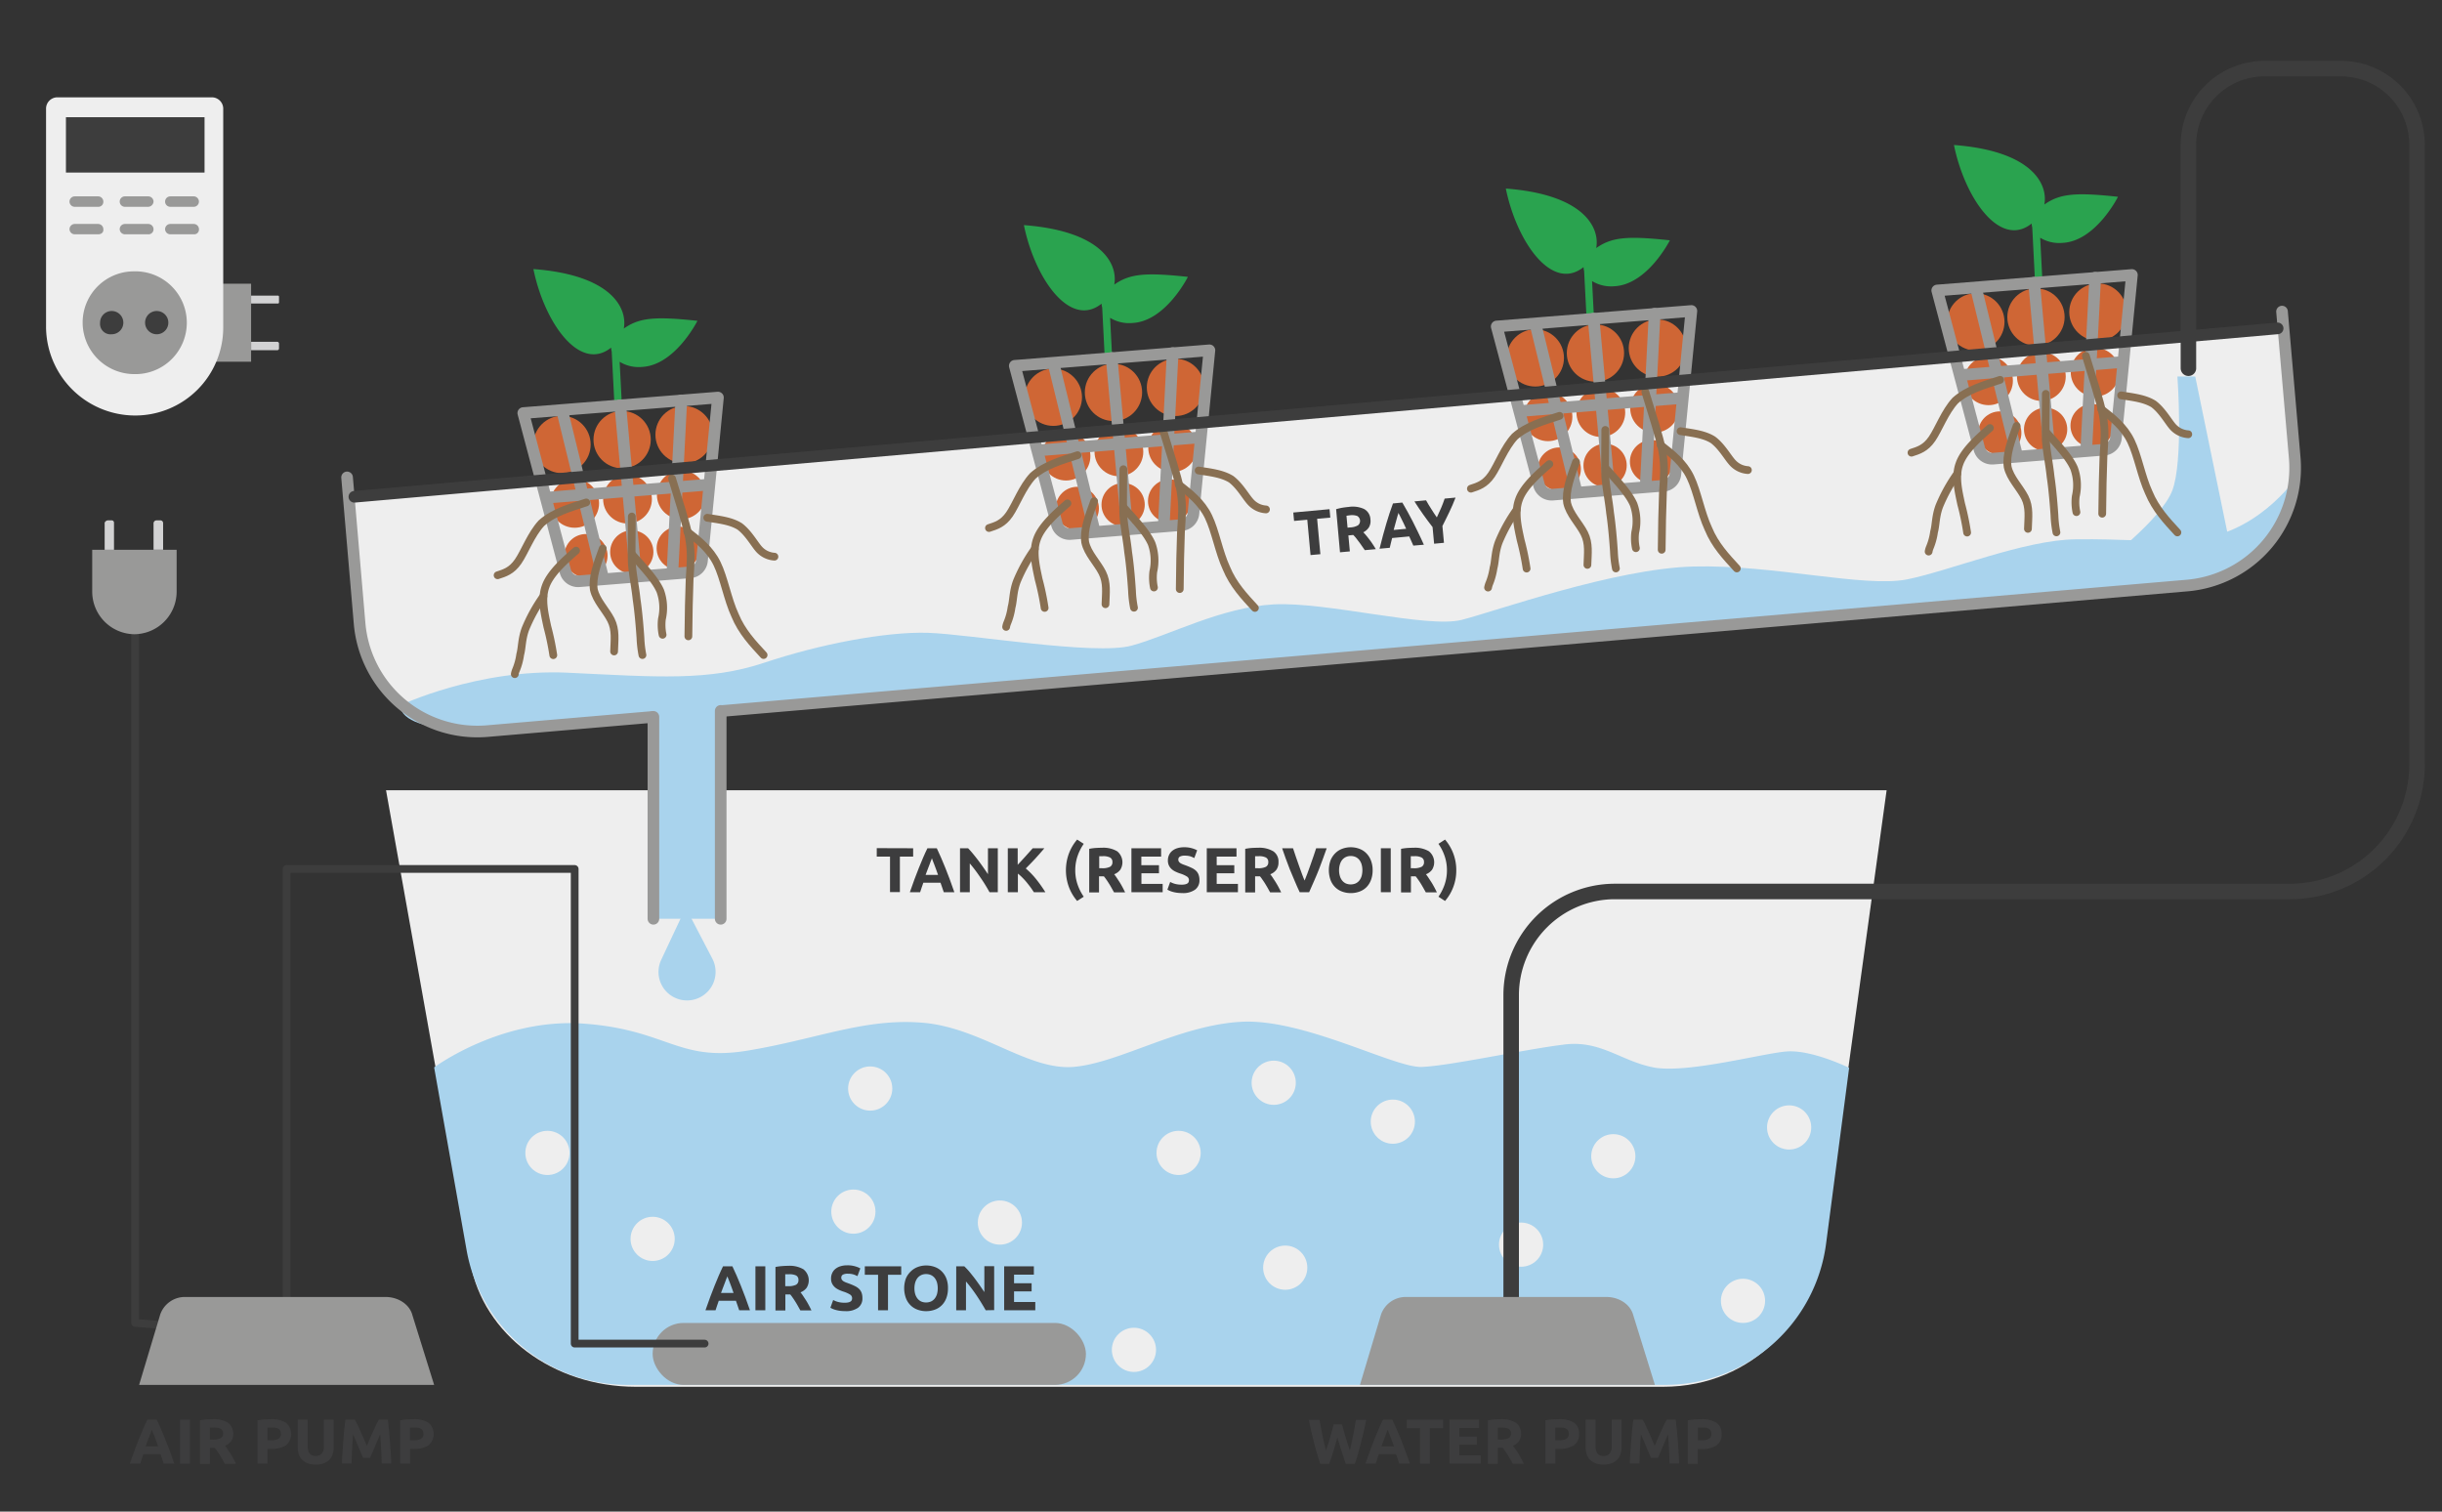 <svg id="Слой_1" data-name="Слой 1" xmlns="http://www.w3.org/2000/svg" width="630" height="390" viewBox="0 0 630 390">
  <rect x="0" y="0" width="630" height="390" fill="#333333" stroke="none"/>
  <defs>
    <style>
      .cls-1 {
        fill: #2aa34f;
      }

      .cls-10, .cls-11, .cls-12, .cls-2, .cls-5 {
        fill: none;
        stroke-linecap: round;
        stroke-linejoin: round;
      }

      .cls-11, .cls-12, .cls-2 {
        stroke: #3d3d3d;
      }

      .cls-10, .cls-2 {
        stroke-width: 2px;
      }

      .cls-3 {
        fill: #eee;
      }

      .cls-4 {
        fill: #a9d3ed;
      }

      .cls-5 {
        stroke: #999998;
      }

      .cls-12, .cls-5 {
        stroke-width: 3px;
      }

      .cls-6 {
        fill: #d2d2d3;
      }

      .cls-7 {
        fill: #999998;
      }

      .cls-8 {
        fill: #3d3d3d;
      }

      .cls-9 {
        fill: #cf6635;
      }

      .cls-10 {
        stroke: #886f52;
      }

      .cls-11 {
        stroke-width: 4px;
      }

      .cls-13 {
        fill: #3d3d3e;
      }
    </style>
  </defs>
  <path class="cls-1" d="M159.86,93.34a9.44,9.44,0,0,0,5.75,1.33c8.57-.43,14.32-11.9,14.32-11.9-11-1.18-15-.82-19,2,1-5.33-3.26-13.84-23.32-15.35,2.79,13.67,11.87,26.79,20.06,20.26a4.07,4.07,0,0,0,.14,1l.72,13.93,1.91-.1Z"/>
  <path class="cls-1" d="M286.39,82a9.41,9.41,0,0,0,5.76,1.33c8.57-.42,14.31-11.9,14.31-11.9-11-1.18-15-.81-19,2,1-5.33-3.25-13.83-23.31-15.35,2.79,13.67,11.86,26.8,20.05,20.26a4.16,4.16,0,0,0,.15,1l.71,13.93,1.91-.1Z"/>
  <path class="cls-1" d="M410.73,72.52a9.44,9.44,0,0,0,5.75,1.33C425.05,73.42,430.8,62,430.8,62c-11-1.18-15-.82-19,2,1-5.33-3.26-13.84-23.32-15.35,2.79,13.67,11.87,26.79,20.06,20.26a4.07,4.07,0,0,0,.14,1l.72,13.93,1.91-.1Z"/>
  <path class="cls-1" d="M526.34,61.34a9.41,9.41,0,0,0,5.76,1.32c8.57-.42,14.31-11.89,14.31-11.89-11-1.19-15-.82-19,2,1-5.33-3.26-13.84-23.32-15.36,2.79,13.68,11.86,26.8,20.05,20.26a4.09,4.09,0,0,0,.15,1L525,72.56l1.91-.1Z"/>
  <polyline class="cls-2" points="34.88 155.55 34.88 341.32 51.32 342.56"/>
  <path class="cls-3" d="M564,151.06,125.6,188.65a30.49,30.49,0,0,1-33-27.77l-3-32.71,499-43.45,3.23,33.38A30.46,30.46,0,0,1,564,151.06Z"/>
  <path class="cls-4" d="M103.17,182s20.19-9.55,43.33-8.44,36.35,2.2,50.67-2.58,31.34-8.07,42.29-7.71,42.89,5.88,52.44,3.31,23.13-9.92,36.71-10.65,39.66,6.24,48.47,4,39.34-13.22,59.79-13.77S481,151.68,492,149.48s30.29-10.2,43.51-10.34,13.22.69,29.74,0,26.82-15.49,26.82-15.49-3.14,21.41-20.7,25.89S131.81,188.1,131.81,188.1,104,190.51,103.17,182Z"/>
  <path class="cls-5" d="M588.73,80.39,592,118.07a30.48,30.48,0,0,1-27.76,33L125.77,188.62a30.48,30.48,0,0,1-33-27.77l-3.23-37.68"/>
  <path class="cls-4" d="M561.74,97.14s1.6,21.82-1.34,29.46-18.34,19.14-18.34,19.14l33.58-3.44-9.3-45.16Z"/>
  <path class="cls-3" d="M470.86,319c-2.36,20.57-18.47,38.79-41.76,38.79H164c-21.19,0-39.41-13.51-42.63-32L99.59,203.89H486.72Z"/>
  <path class="cls-4" d="M112,275.39s17.35-12.89,38.79-11.28,24.16,9.92,42.13,6.94S223,262.63,238,263.86s27.14,12.27,38.79,11.41,27.38-10.79,43.49-11.65,39.41,11.89,46.47,11.65,26.28-4.47,36.31-5.71c9.92-1.48,15.25,4.47,24.17,5.95,8.92,1.24,26.89-3.59,33.46-4.21s16.36,4.21,16.36,4.21l-5.95,45.36a41.84,41.84,0,0,1-41.52,36.43H161.8a42.11,42.11,0,0,1-41.39-34.57Z"/>
  <circle class="cls-3" cx="257.96" cy="315.42" r="5.7"/>
  <circle class="cls-3" cx="141.23" cy="297.45" r="5.7"/>
  <circle class="cls-3" cx="168.37" cy="319.63" r="5.7"/>
  <circle class="cls-3" cx="224.5" cy="280.84" r="5.7"/>
  <circle class="cls-3" cx="220.16" cy="312.6" r="5.7"/>
  <circle class="cls-3" cx="304.06" cy="297.45" r="5.7"/>
  <circle class="cls-3" cx="331.57" cy="327.06" r="5.7"/>
  <circle class="cls-3" cx="292.54" cy="348.26" r="5.7"/>
  <circle class="cls-3" cx="359.33" cy="289.39" r="5.7"/>
  <circle class="cls-3" cx="392.42" cy="321.12" r="5.7"/>
  <circle class="cls-3" cx="416.21" cy="298.31" r="5.7"/>
  <circle class="cls-3" cx="328.6" cy="279.35" r="5.7"/>
  <circle class="cls-3" cx="449.67" cy="335.62" r="5.7"/>
  <circle class="cls-3" cx="461.57" cy="290.88" r="5.7"/>
  <path class="cls-6" d="M64.78,88.19h6.78a.45.45,0,0,1,.42.41v1.34a.44.44,0,0,1-.42.41H64.78Z"/>
  <path class="cls-7" d="M64.78,73.19V93.33H54.71A10.22,10.22,0,0,1,44.64,83.26h0A10.23,10.23,0,0,1,54.71,73.19Z"/>
  <path class="cls-6" d="M64.78,76.27h6.89a.28.28,0,0,1,.31.31V78a.28.28,0,0,1-.31.31H64.78Z"/>
  <path class="cls-3" d="M14.74,25.11h40A2.94,2.94,0,0,1,57.59,28V84.49A22.71,22.71,0,0,1,34.88,107.2h0a23,23,0,0,1-23-22.71V28A2.93,2.93,0,0,1,14.74,25.11Z"/>
  <path class="cls-7" d="M34.57,96.52a13.26,13.26,0,1,0,0-26.51A13.21,13.21,0,0,0,21.32,83.26,13.35,13.35,0,0,0,34.57,96.52Z"/>
  <path class="cls-8" d="M40.43,86.24a3,3,0,1,0-3-3,3,3,0,0,0,3,3Z"/>
  <path class="cls-8" d="M28.82,86.24a3,3,0,1,0-3-3,2.71,2.71,0,0,0,3,3Z"/>
  <rect class="cls-8" x="17.01" y="30.24" width="35.76" height="14.28"/>
  <path class="cls-7" d="M25.33,53.36H19.27A1.36,1.36,0,0,1,17.93,52h0a1.37,1.37,0,0,1,1.34-1.34h6.06A1.36,1.36,0,0,1,26.66,52h0A1.28,1.28,0,0,1,25.33,53.36Z"/>
  <path class="cls-7" d="M38.27,53.36H32.21A1.36,1.36,0,0,1,30.88,52h0a1.36,1.36,0,0,1,1.33-1.34h6.06A1.37,1.37,0,0,1,39.61,52h0A1.44,1.44,0,0,1,38.27,53.36Z"/>
  <path class="cls-7" d="M50,53.36H43.92A1.36,1.36,0,0,1,42.59,52h0a1.36,1.36,0,0,1,1.33-1.34H50A1.36,1.36,0,0,1,51.32,52h0A1.35,1.35,0,0,1,50,53.36Z"/>
  <path class="cls-7" d="M25.33,60.45H19.27a1.36,1.36,0,0,1-1.34-1.33h0a1.37,1.37,0,0,1,1.34-1.34h6.06a1.36,1.36,0,0,1,1.33,1.34h0C26.77,59.94,26.15,60.45,25.33,60.45Z"/>
  <path class="cls-7" d="M38.27,60.45H32.21a1.36,1.36,0,0,1-1.33-1.33h0a1.36,1.36,0,0,1,1.33-1.34h6.06a1.37,1.37,0,0,1,1.34,1.34h0A1.29,1.29,0,0,1,38.27,60.45Z"/>
  <path class="cls-7" d="M50,60.45H43.92a1.36,1.36,0,0,1-1.33-1.33h0a1.36,1.36,0,0,1,1.33-1.34H50a1.36,1.36,0,0,1,1.33,1.34h0A1.23,1.23,0,0,1,50,60.45Z"/>
  <g>
    <circle class="cls-9" cx="271.75" cy="102.49" r="7.39"/>
    <circle class="cls-9" cx="287.26" cy="101.24" r="7.39"/>
    <circle class="cls-9" cx="303.25" cy="99.95" r="7.39"/>
    <circle class="cls-9" cx="275.02" cy="117.68" r="6.29"/>
    <circle class="cls-9" cx="288.66" cy="116.58" r="6.29"/>
    <circle class="cls-9" cx="302.52" cy="115.47" r="6.29"/>
    <circle class="cls-9" cx="277.92" cy="131.17" r="5.58"/>
    <circle class="cls-9" cx="289.75" cy="130.21" r="5.58"/>
    <circle class="cls-9" cx="301.74" cy="129.25" r="5.58"/>
    <g>
      <path class="cls-5" d="M261.8,94.38l50.21-4-4.11,42a3.32,3.32,0,0,1-3.14,3.09l-28.52,2.3a3.38,3.38,0,0,1-3.59-2.55Z"/>
      <line class="cls-5" x1="271.86" y1="94.04" x2="282.31" y2="136.73"/>
      <line class="cls-5" x1="286.79" y1="92.37" x2="290.82" y2="136.59"/>
      <line class="cls-5" x1="302.53" y1="91.1" x2="300.25" y2="135.28"/>
      <line class="cls-5" x1="268.44" y1="116.16" x2="308.55" y2="112.93"/>
    </g>
    <path class="cls-10" d="M275.38,129.87c-3.32,2.87-6.77,6.07-7.86,9.23-1.23,3.33-.2,7.27.44,10.37a67.13,67.13,0,0,1,1.54,7.37"/>
    <path class="cls-10" d="M282.27,129.32c-1.36,3.73-2.79,7.48-2.3,10.59.62,2.87,3.1,5.27,4.41,7.85s.9,5.21.82,8.13"/>
    <path class="cls-10" d="M300.13,111.24c1.72,5.7,3.59,11.3,4.39,15.26.73,4.28.38,6.75.15,10.79-.16,3.88-.26,9.41-.31,14.69"/>
    <path class="cls-10" d="M278,117.44c-4.22,1.37-8.46,2.57-11.55,5.35-2.69,2.89-4.3,7.36-6,9.86s-3.55,3-5.31,3.58"/>
    <path class="cls-10" d="M309.23,121.39c2.95.47,6,.78,8.38,2.24,2.27,1.71,3.75,4.51,5.05,5.91a5.83,5.83,0,0,0,3.94,1.89"/>
    <path class="cls-10" d="M289.81,121.06c-.05,4.34-.11,8.45,0,12,.28,3.37.88,6,1.23,9.36.51,3.35.83,7.42,1,10a28.19,28.19,0,0,0,.51,4.37"/>
    <path class="cls-10" d="M304.08,125c2.85,2.21,5.88,4.57,7.68,8.29s2.71,9.17,4.62,13.27c1.76,4.28,4.6,7.28,7.37,10.29"/>
    <path class="cls-10" d="M266.94,141.67a42,42,0,0,0-4.61,8.33c-1,2.68-.87,4.88-1.36,6.66a16.58,16.58,0,0,1-1.16,4.19,4.89,4.89,0,0,0-.24.89"/>
    <path class="cls-10" d="M289.89,130.91c2.95,3.31,6,6.53,7.22,9.36a12.94,12.94,0,0,1,.42,7.22,12.62,12.62,0,0,0,.17,4.08"/>
  </g>
  <g>
    <circle class="cls-9" cx="144.99" cy="114.68" r="7.39"/>
    <circle class="cls-9" cx="160.5" cy="113.43" r="7.39"/>
    <circle class="cls-9" cx="176.48" cy="112.15" r="7.39"/>
    <circle class="cls-9" cx="148.26" cy="129.87" r="6.29"/>
    <circle class="cls-9" cx="161.89" cy="128.77" r="6.29"/>
    <circle class="cls-9" cx="175.76" cy="127.66" r="6.29"/>
    <circle class="cls-9" cx="151.16" cy="143.36" r="5.58"/>
    <circle class="cls-9" cx="162.99" cy="142.41" r="5.58"/>
    <circle class="cls-9" cx="174.98" cy="141.44" r="5.58"/>
    <g>
      <path class="cls-5" d="M135,106.57l50.22-4-4.11,42a3.34,3.34,0,0,1-3.15,3.1l-28.51,2.29a3.39,3.39,0,0,1-3.6-2.55Z"/>
      <line class="cls-5" x1="145.1" y1="106.24" x2="155.55" y2="148.92"/>
      <line class="cls-5" x1="160.02" y1="104.56" x2="164.06" y2="148.79"/>
      <line class="cls-5" x1="175.77" y1="103.29" x2="173.49" y2="147.47"/>
      <line class="cls-5" x1="141.67" y1="128.35" x2="181.78" y2="125.12"/>
    </g>
    <path class="cls-10" d="M148.61,142.07c-3.32,2.86-6.76,6.06-7.85,9.22-1.23,3.33-.2,7.27.44,10.37a67.61,67.61,0,0,1,1.54,7.37"/>
    <path class="cls-10" d="M155.51,141.51c-1.36,3.74-2.79,7.48-2.31,10.59.63,2.87,3.11,5.27,4.42,7.85s.89,5.21.81,8.13"/>
    <path class="cls-10" d="M173.37,123.44c1.72,5.69,3.59,11.3,4.38,15.25.74,4.28.39,6.75.16,10.79-.16,3.88-.27,9.41-.32,14.7"/>
    <path class="cls-10" d="M151.24,129.63c-4.23,1.37-8.47,2.58-11.56,5.35-2.68,2.89-4.29,7.36-6,9.86s-3.55,3-5.31,3.58"/>
    <path class="cls-10" d="M182.47,133.58c2.95.48,6.05.78,8.38,2.25,2.26,1.71,3.75,4.51,5,5.9a5.87,5.87,0,0,0,3.94,1.89"/>
    <path class="cls-10" d="M163,133.26c0,4.34-.11,8.44,0,12,.27,3.37.88,6,1.23,9.36.5,3.35.83,7.43,1,10a28.38,28.38,0,0,0,.51,4.38"/>
    <path class="cls-10" d="M177.31,137.15c2.86,2.22,5.89,4.58,7.69,8.29s2.71,9.17,4.61,13.27C191.38,163,194.22,166,197,169"/>
    <path class="cls-10" d="M140.18,153.86a41.73,41.73,0,0,0-4.61,8.34c-1,2.68-.87,4.88-1.36,6.65a16.58,16.58,0,0,1-1.16,4.19,4.89,4.89,0,0,0-.24.89"/>
    <path class="cls-10" d="M163.13,143.1c2.94,3.32,6,6.54,7.21,9.36a12.86,12.86,0,0,1,.43,7.22,12.4,12.4,0,0,0,.17,4.09"/>
  </g>
  <g>
    <circle class="cls-9" cx="396.09" cy="92.34" r="7.39"/>
    <circle class="cls-9" cx="411.6" cy="91.09" r="7.39"/>
    <circle class="cls-9" cx="427.58" cy="89.81" r="7.39"/>
    <circle class="cls-9" cx="399.36" cy="107.53" r="6.29"/>
    <circle class="cls-9" cx="412.99" cy="106.44" r="6.29"/>
    <circle class="cls-9" cx="426.86" cy="105.32" r="6.29"/>
    <circle class="cls-9" cx="402.26" cy="121.02" r="5.58"/>
    <circle class="cls-9" cx="414.09" cy="120.07" r="5.58"/>
    <circle class="cls-9" cx="426.07" cy="119.1" r="5.58"/>
    <g>
      <path class="cls-5" d="M386.13,84.23l50.22-4-4.12,42a3.32,3.32,0,0,1-3.14,3.1l-28.51,2.29A3.39,3.39,0,0,1,397,125Z"/>
      <line class="cls-5" x1="396.2" y1="83.9" x2="406.65" y2="126.58"/>
      <line class="cls-5" x1="411.12" y1="82.22" x2="415.15" y2="126.45"/>
      <line class="cls-5" x1="426.87" y1="80.95" x2="424.59" y2="125.13"/>
      <line class="cls-5" x1="392.77" y1="106.01" x2="432.88" y2="102.78"/>
    </g>
    <path class="cls-10" d="M399.71,119.73c-3.32,2.86-6.77,6.06-7.85,9.22-1.23,3.33-.21,7.27.44,10.37a67.61,67.61,0,0,1,1.54,7.37"/>
    <path class="cls-10" d="M406.6,119.17c-1.35,3.74-2.78,7.48-2.3,10.59.63,2.87,3.11,5.27,4.42,7.85s.89,5.21.81,8.13"/>
    <path class="cls-10" d="M424.47,101.1c1.72,5.69,3.59,11.3,4.38,15.26.74,4.27.39,6.75.16,10.78-.16,3.88-.27,9.41-.32,14.7"/>
    <path class="cls-10" d="M402.34,107.29c-4.23,1.37-8.47,2.58-11.56,5.35-2.68,2.9-4.29,7.36-6,9.86s-3.54,3-5.31,3.58"/>
    <path class="cls-10" d="M433.56,111.24c3,.48,6.06.78,8.38,2.25,2.27,1.71,3.76,4.51,5.05,5.9a5.87,5.87,0,0,0,3.94,1.89"/>
    <path class="cls-10" d="M414.14,110.92c0,4.34-.11,8.44,0,12,.27,3.37.88,6,1.23,9.36.5,3.35.83,7.43,1,10a28.38,28.38,0,0,0,.51,4.38"/>
    <path class="cls-10" d="M428.41,114.81c2.86,2.22,5.89,4.58,7.68,8.29s2.71,9.17,4.62,13.27c1.76,4.28,4.61,7.28,7.37,10.29"/>
    <path class="cls-10" d="M391.28,131.52a41.81,41.81,0,0,0-4.62,8.34c-1,2.68-.86,4.88-1.35,6.65a17.49,17.49,0,0,1-1.16,4.19,7,7,0,0,0-.25.89"/>
    <path class="cls-10" d="M414.22,120.77c2.95,3.31,6,6.53,7.22,9.35a12.86,12.86,0,0,1,.43,7.22,12.13,12.13,0,0,0,.17,4.09"/>
  </g>
  <g>
    <circle class="cls-9" cx="509.74" cy="83.05" r="7.39"/>
    <circle class="cls-9" cx="525.25" cy="81.8" r="7.39"/>
    <circle class="cls-9" cx="541.23" cy="80.51" r="7.39"/>
    <circle class="cls-9" cx="513.01" cy="98.24" r="6.29"/>
    <circle class="cls-9" cx="526.64" cy="97.14" r="6.29"/>
    <circle class="cls-9" cx="540.51" cy="96.02" r="6.29"/>
    <circle class="cls-9" cx="515.91" cy="111.72" r="5.58"/>
    <circle class="cls-9" cx="527.74" cy="110.77" r="5.58"/>
    <circle class="cls-9" cx="539.73" cy="109.81" r="5.58"/>
    <g>
      <path class="cls-5" d="M499.78,74.94l50.22-4-4.11,42a3.34,3.34,0,0,1-3.15,3.09l-28.51,2.3a3.4,3.4,0,0,1-3.6-2.55Z"/>
      <line class="cls-5" x1="509.85" y1="74.6" x2="520.3" y2="117.28"/>
      <line class="cls-5" x1="524.77" y1="72.93" x2="528.81" y2="117.15"/>
      <line class="cls-5" x1="540.52" y1="71.66" x2="538.24" y2="115.84"/>
      <line class="cls-5" x1="506.42" y1="96.72" x2="546.53" y2="93.49"/>
    </g>
    <path class="cls-10" d="M513.36,110.43c-3.32,2.87-6.76,6.07-7.85,9.23-1.23,3.33-.2,7.27.44,10.37a66.66,66.66,0,0,1,1.54,7.37"/>
    <path class="cls-10" d="M520.26,109.88c-1.36,3.73-2.79,7.48-2.31,10.59.63,2.87,3.11,5.27,4.42,7.84s.89,5.22.81,8.14"/>
    <path class="cls-10" d="M538.12,91.8c1.72,5.7,3.59,11.3,4.38,15.26.74,4.28.39,6.75.16,10.79-.16,3.88-.27,9.41-.32,14.69"/>
    <path class="cls-10" d="M516,98c-4.23,1.36-8.47,2.57-11.56,5.34-2.68,2.9-4.29,7.37-6,9.87s-3.55,3-5.31,3.58"/>
    <path class="cls-10" d="M547.22,102c2.95.47,6,.77,8.38,2.24,2.26,1.71,3.75,4.51,5,5.91a5.87,5.87,0,0,0,3.94,1.89"/>
    <path class="cls-10" d="M527.79,101.62c0,4.34-.11,8.45,0,12,.27,3.36.88,6,1.23,9.36.5,3.35.83,7.42,1,10a28.19,28.19,0,0,0,.51,4.37"/>
    <path class="cls-10" d="M542.06,105.52c2.86,2.21,5.89,4.57,7.69,8.29s2.71,9.17,4.61,13.27c1.77,4.27,4.61,7.28,7.38,10.29"/>
    <path class="cls-10" d="M504.93,122.23a42,42,0,0,0-4.61,8.33c-1,2.68-.87,4.88-1.36,6.66a16.58,16.58,0,0,1-1.16,4.19,4.89,4.89,0,0,0-.24.89"/>
    <path class="cls-10" d="M527.88,111.47c2.94,3.31,6,6.53,7.21,9.36a12.86,12.86,0,0,1,.43,7.22,12.34,12.34,0,0,0,.17,4.08"/>
  </g>
  <path class="cls-6" d="M27.79,134.25h1a.59.59,0,0,1,.62.61v7H27v-7A1,1,0,0,1,27.79,134.25Z"/>
  <path class="cls-6" d="M40.43,134.25h.93a.7.7,0,0,1,.72.72v6.88H39.61V135A.79.79,0,0,1,40.43,134.25Z"/>
  <path class="cls-7" d="M45.67,141.85H23.79v10.89a11,11,0,0,0,10.89,10.89h0a11,11,0,0,0,10.89-10.89V141.85Z"/>
  <rect class="cls-4" x="168.63" y="177.56" width="17.36" height="59.48"/>
  <line class="cls-5" x1="168.57" y1="237.05" x2="168.57" y2="184.95"/>
  <line class="cls-5" x1="185.93" y1="183.41" x2="185.93" y2="237.05"/>
  <path class="cls-4" d="M176.91,234.16l-6.32,13.46a7.35,7.35,0,0,0,6.66,10.49h0a7.36,7.36,0,0,0,6.53-10.76Z"/>
  <path class="cls-11" d="M389.86,335.62v-78.9A26.76,26.76,0,0,1,416.62,230H590.75a32.81,32.81,0,0,0,32.81-32.8V37.34A19.65,19.65,0,0,0,603.91,17.7H584.23a19.65,19.65,0,0,0-19.65,19.64V95"/>
  <path class="cls-7" d="M426.94,357.3H350.85l5.45-18.21a6.76,6.76,0,0,1,6.57-4.47h51.55c3.22,0,6.2,1.86,6.94,4.71Z"/>
  <line class="cls-12" x1="91.42" y1="128.17" x2="587.6" y2="84.72"/>
  <rect class="cls-7" x="168.37" y="341.32" width="111.78" height="15.99" rx="7.99"/>
  <polyline class="cls-2" points="73.94 334.62 73.94 224.19 148.26 224.19 148.26 346.65 181.78 346.65"/>
  <path class="cls-7" d="M112,357.3H35.89l5.46-18.21a6.74,6.74,0,0,1,6.56-4.47H99.47c3.22,0,6.19,1.86,6.93,4.71Z"/>
  <g>
    <path class="cls-13" d="M190.7,338.05c-.13-.39-.26-.8-.41-1.21s-.29-.83-.43-1.24h-4.43c-.14.41-.29.82-.43,1.24s-.28.82-.4,1.21H182c.43-1.22.83-2.35,1.21-3.39s.76-2,1.13-2.92.72-1.79,1.08-2.61.72-1.63,1.11-2.42h2.42c.37.79.74,1.59,1.1,2.42s.72,1.69,1.09,2.61.74,1.89,1.13,2.92.79,2.17,1.21,3.39Zm-3.07-8.77c0,.17-.14.39-.25.67l-.37,1-.47,1.22c-.17.45-.35.92-.53,1.41h3.24c-.17-.49-.34-1-.5-1.41s-.32-.86-.46-1.23l-.39-1C187.79,329.66,187.7,329.44,187.63,329.28Z"/>
    <path class="cls-13" d="M194.89,326.71h2.55v11.34h-2.55Z"/>
    <path class="cls-13" d="M203.38,326.58a7,7,0,0,1,3.91.91,3.64,3.64,0,0,1,.81,4.76,3.51,3.51,0,0,1-1.58,1.17c.23.28.47.61.72,1s.5.75.75,1.15.48.81.71,1.24.44.86.64,1.27h-2.86c-.2-.37-.42-.75-.63-1.13s-.43-.75-.66-1.11-.44-.7-.66-1a9.6,9.6,0,0,0-.66-.88h-1.26v4.14h-2.55V326.88a13.61,13.61,0,0,1,1.73-.23C202.38,326.6,202.91,326.58,203.38,326.58Zm.15,2.18H203l-.42,0v3.07h.72a4.33,4.33,0,0,0,2.06-.36,1.3,1.3,0,0,0,.63-1.23,1.24,1.24,0,0,0-.63-1.18A4,4,0,0,0,203.53,328.76Z"/>
    <path class="cls-13" d="M218,336.1a3.64,3.64,0,0,0,.89-.09,1.68,1.68,0,0,0,.57-.24.79.79,0,0,0,.29-.37,1.19,1.19,0,0,0,.08-.47,1.09,1.09,0,0,0-.52-.93,7.62,7.62,0,0,0-1.8-.79q-.56-.19-1.11-.45a4.16,4.16,0,0,1-1-.64,3.31,3.31,0,0,1-.72-.93,2.89,2.89,0,0,1-.28-1.34,3.24,3.24,0,0,1,.3-1.41,2.9,2.9,0,0,1,.83-1.07,3.79,3.79,0,0,1,1.31-.68,5.79,5.79,0,0,1,1.73-.24,6.77,6.77,0,0,1,2,.25,6.62,6.62,0,0,1,1.38.54l-.74,2a6.76,6.76,0,0,0-1.05-.44,4.81,4.81,0,0,0-1.4-.18,2.58,2.58,0,0,0-1.32.25.85.85,0,0,0-.4.78.89.89,0,0,0,.15.52,1.71,1.71,0,0,0,.41.39,4.63,4.63,0,0,0,.63.31l.77.28c.59.22,1.11.44,1.54.65a4.09,4.09,0,0,1,1.09.74,2.88,2.88,0,0,1,.65,1,4.07,4.07,0,0,1,.21,1.39,2.94,2.94,0,0,1-1.11,2.46,5.35,5.35,0,0,1-3.36.88,9.4,9.4,0,0,1-1.36-.09,8.35,8.35,0,0,1-1.07-.22,6.09,6.09,0,0,1-.8-.28,5.81,5.81,0,0,1-.56-.28l.72-2a5.5,5.5,0,0,0,1.25.5A6.33,6.33,0,0,0,218,336.1Z"/>
    <path class="cls-13" d="M232.5,326.71v2.18h-3.41v9.16h-2.56v-9.16h-3.42v-2.18Z"/>
    <path class="cls-13" d="M244.56,332.37a6.94,6.94,0,0,1-.43,2.56,5.09,5.09,0,0,1-1.19,1.85,4.81,4.81,0,0,1-1.79,1.12,6.53,6.53,0,0,1-2.23.38,6.3,6.3,0,0,1-2.19-.38,4.93,4.93,0,0,1-1.8-1.12,5,5,0,0,1-1.21-1.85,7.43,7.43,0,0,1,0-5.12A5.52,5.52,0,0,1,235,328a5,5,0,0,1,1.8-1.13,6.2,6.2,0,0,1,2.15-.38,6.38,6.38,0,0,1,2.19.38,4.83,4.83,0,0,1,1.8,1.13,5.31,5.31,0,0,1,1.21,1.85A6.77,6.77,0,0,1,244.56,332.37Zm-8.65,0a5.41,5.41,0,0,0,.2,1.51,3.57,3.57,0,0,0,.59,1.15,2.74,2.74,0,0,0,.94.75,3.26,3.26,0,0,0,2.55,0,2.78,2.78,0,0,0,.95-.75,3.57,3.57,0,0,0,.59-1.15,5.8,5.8,0,0,0,0-3,3.62,3.62,0,0,0-.59-1.16,2.78,2.78,0,0,0-.95-.75,3.07,3.07,0,0,0-1.27-.26,2.9,2.9,0,0,0-1.28.27,2.74,2.74,0,0,0-.94.75,3.68,3.68,0,0,0-.59,1.17A5.37,5.37,0,0,0,235.91,332.37Z"/>
    <path class="cls-13" d="M254.3,338.05q-1.1-1.95-2.37-3.84a39.29,39.29,0,0,0-2.72-3.59v7.43h-2.52V326.71h2.08A17.27,17.27,0,0,1,250,328c.44.52.88,1.08,1.34,1.67s.9,1.22,1.35,1.85l1.26,1.84v-6.69h2.53v11.34Z"/>
    <path class="cls-13" d="M259.06,338.05V326.71h7.66v2.15h-5.11v2.22h4.53v2.09h-4.53v2.74h5.48v2.14Z"/>
  </g>
  <g>
    <path class="cls-13" d="M235.58,218.85V221h-3.42v9.16h-2.55V221h-3.42v-2.18Z"/>
    <path class="cls-13" d="M243.48,230.19c-.13-.39-.26-.8-.41-1.21s-.29-.83-.43-1.24h-4.43c-.14.41-.29.82-.43,1.24s-.28.82-.4,1.21h-2.65c.42-1.22.83-2.35,1.21-3.39s.76-2,1.13-2.92.72-1.79,1.08-2.61.72-1.63,1.11-2.42h2.42c.37.79.74,1.59,1.1,2.42s.72,1.69,1.09,2.61.74,1.89,1.13,2.92.79,2.17,1.21,3.39Zm-3.07-8.77c0,.16-.14.39-.25.67l-.37,1-.47,1.22c-.17.45-.35.92-.53,1.41H242c-.17-.49-.34-1-.5-1.41s-.32-.86-.46-1.23l-.39-1C240.57,221.8,240.48,221.58,240.41,221.42Z"/>
    <path class="cls-13" d="M255.28,230.19q-1.09-2-2.38-3.84a39.21,39.21,0,0,0-2.71-3.59v7.43h-2.52V218.85h2.08c.36.36.75.8,1.19,1.33s.88,1.08,1.33,1.67.91,1.22,1.35,1.85.87,1.26,1.26,1.84v-6.69h2.54v11.34Z"/>
    <path class="cls-13" d="M266.72,230.19q-.35-.56-.81-1.2c-.31-.42-.65-.86-1-1.29a16.76,16.76,0,0,0-1.13-1.25,11.28,11.28,0,0,0-1.18-1.06v4.8H260V218.85h2.55v4.26c.66-.69,1.32-1.41,2-2.16l1.88-2.1h3c-.78.92-1.55,1.8-2.33,2.65s-1.61,1.7-2.47,2.56a19.89,19.89,0,0,1,2.63,2.7,33.45,33.45,0,0,1,2.43,3.43Z"/>
    <path class="cls-13" d="M277.4,224.53a11.27,11.27,0,0,0,.6,3.68,12.86,12.86,0,0,0,1.59,3.14l-1.7,1.1a11.87,11.87,0,0,1-2.14-3.63,12.49,12.49,0,0,1,0-8.58,11.87,11.87,0,0,1,2.14-3.63l1.7,1.1a12.68,12.68,0,0,0-1.59,3.14A11.27,11.27,0,0,0,277.4,224.53Z"/>
    <path class="cls-13" d="M284.3,218.72a7,7,0,0,1,3.91.91,3.64,3.64,0,0,1,.81,4.76,3.51,3.51,0,0,1-1.58,1.17c.23.28.47.61.72,1s.5.75.75,1.15.48.81.71,1.24.44.86.64,1.27H287.4c-.2-.37-.42-.75-.63-1.13s-.43-.75-.66-1.11-.44-.7-.66-1a9.6,9.6,0,0,0-.66-.88h-1.26v4.14H281V219a13.61,13.61,0,0,1,1.73-.23C283.3,218.74,283.83,218.72,284.3,218.72Zm.15,2.18H284l-.42,0V224h.72a4.33,4.33,0,0,0,2.06-.36,1.3,1.3,0,0,0,.63-1.23,1.24,1.24,0,0,0-.63-1.18A3.84,3.84,0,0,0,284.45,220.9Z"/>
    <path class="cls-13" d="M291.89,230.19V218.85h7.66V221h-5.1v2.22H299v2.09h-4.53v2.74h5.48v2.14Z"/>
    <path class="cls-13" d="M304.9,228.24a3.64,3.64,0,0,0,.89-.09,1.78,1.78,0,0,0,.57-.24.84.84,0,0,0,.29-.37,1.19,1.19,0,0,0,.08-.47,1.09,1.09,0,0,0-.52-.93,7.62,7.62,0,0,0-1.8-.79q-.56-.19-1.11-.45a4,4,0,0,1-1-.64,3,3,0,0,1-.72-.93,2.89,2.89,0,0,1-.28-1.34,3.24,3.24,0,0,1,.3-1.41,2.9,2.9,0,0,1,.83-1.07,3.79,3.79,0,0,1,1.31-.68,5.79,5.79,0,0,1,1.73-.24,6.77,6.77,0,0,1,2,.25,6.62,6.62,0,0,1,1.38.54l-.74,2a7.2,7.2,0,0,0-1-.44,4.81,4.81,0,0,0-1.4-.18,2.58,2.58,0,0,0-1.32.25.85.85,0,0,0-.4.78.89.89,0,0,0,.15.52,1.4,1.4,0,0,0,.41.39,4.63,4.63,0,0,0,.63.31l.77.28c.59.22,1.1.44,1.54.65a4.09,4.09,0,0,1,1.09.74,2.72,2.72,0,0,1,.64,1,3.83,3.83,0,0,1,.22,1.39,2.93,2.93,0,0,1-1.12,2.46,5.3,5.3,0,0,1-3.35.88,9.4,9.4,0,0,1-1.36-.09,8.35,8.35,0,0,1-1.07-.22,6.09,6.09,0,0,1-.8-.28c-.22-.1-.41-.19-.57-.28l.72-2a5.8,5.8,0,0,0,1.26.5A6.33,6.33,0,0,0,304.9,228.24Z"/>
    <path class="cls-13" d="M311.33,230.19V218.85H319V221h-5.11v2.22h4.54v2.09h-4.54v2.74h5.48v2.14Z"/>
    <path class="cls-13" d="M324.57,218.72a7,7,0,0,1,3.91.91,3.15,3.15,0,0,1,1.35,2.82,3.23,3.23,0,0,1-.54,1.94,3.57,3.57,0,0,1-1.58,1.17c.23.28.47.61.72,1s.5.75.74,1.15.49.81.71,1.24.45.86.64,1.27h-2.85l-.63-1.13q-.33-.57-.66-1.11c-.22-.36-.45-.7-.67-1a8,8,0,0,0-.65-.88H323.8v4.14h-2.55V219a13.45,13.45,0,0,1,1.72-.23C323.57,218.74,324.1,218.72,324.57,218.72Zm.14,2.18h-.5l-.41,0V224h.72a4.33,4.33,0,0,0,2.06-.36,1.31,1.31,0,0,0,.62-1.23,1.24,1.24,0,0,0-.63-1.18A3.84,3.84,0,0,0,324.71,220.9Z"/>
    <path class="cls-13" d="M335.3,230.19c-.45-.95-.89-1.94-1.33-3s-.86-2-1.26-3-.75-2-1.08-2.88-.62-1.74-.86-2.46h2.81c.21.66.45,1.36.71,2.12s.52,1.51.79,2.27l.78,2.16c.24.68.48,1.28.71,1.78.21-.5.44-1.09.7-1.78l.78-2.16c.27-.75.53-1.51.79-2.26s.5-1.47.71-2.13h2.72c-.25.73-.55,1.54-.88,2.46s-.69,1.87-1.08,2.88-.81,2-1.25,3-.87,2-1.32,3Z"/>
    <path class="cls-13" d="M354.12,224.51a6.93,6.93,0,0,1-.44,2.56,5.21,5.21,0,0,1-1.18,1.85,4.85,4.85,0,0,1-1.8,1.12,6.49,6.49,0,0,1-2.23.38,6.38,6.38,0,0,1-2.19-.38,4.93,4.93,0,0,1-1.8-1.12,5.13,5.13,0,0,1-1.21-1.85,7.59,7.59,0,0,1,0-5.12,5.52,5.52,0,0,1,1.24-1.85,5,5,0,0,1,1.8-1.13,6.2,6.2,0,0,1,2.15-.38,6.3,6.3,0,0,1,2.19.38,4.83,4.83,0,0,1,1.8,1.13,5.17,5.17,0,0,1,1.21,1.85A6.76,6.76,0,0,1,354.12,224.51Zm-8.66,0a5.06,5.06,0,0,0,.21,1.51,3.36,3.36,0,0,0,.58,1.15,2.74,2.74,0,0,0,.94.75,3.26,3.26,0,0,0,2.55,0,2.69,2.69,0,0,0,.95-.75,3.57,3.57,0,0,0,.59-1.15,5.8,5.8,0,0,0,0-3,3.62,3.62,0,0,0-.59-1.16,2.69,2.69,0,0,0-.95-.75,3.07,3.07,0,0,0-1.27-.26,2.93,2.93,0,0,0-1.28.27,2.74,2.74,0,0,0-.94.75,3.47,3.47,0,0,0-.58,1.17A5,5,0,0,0,345.46,224.51Z"/>
    <path class="cls-13" d="M356.24,218.85h2.55v11.34h-2.55Z"/>
    <path class="cls-13" d="M364.73,218.72a7,7,0,0,1,3.91.91,3.64,3.64,0,0,1,.81,4.76,3.54,3.54,0,0,1-1.57,1.17c.22.28.46.61.71,1s.5.75.75,1.15.48.81.71,1.24.44.86.64,1.27h-2.85l-.64-1.13c-.21-.38-.43-.75-.65-1.11s-.45-.7-.67-1a9.6,9.6,0,0,0-.66-.88H364v4.14h-2.55V219a13.61,13.61,0,0,1,1.73-.23C363.73,218.74,364.26,218.72,364.73,218.72Zm.15,2.18h-.5l-.42,0V224h.72a4.4,4.4,0,0,0,2.07-.36,1.31,1.31,0,0,0,.62-1.23,1.24,1.24,0,0,0-.63-1.18A3.84,3.84,0,0,0,364.88,220.9Z"/>
    <path class="cls-13" d="M373.29,224.53a11.27,11.27,0,0,0-.6-3.68,12.68,12.68,0,0,0-1.59-3.14l1.7-1.1a12.06,12.06,0,0,1,2.9,7.92,12,12,0,0,1-.76,4.29,11.87,11.87,0,0,1-2.14,3.63l-1.7-1.1a12.86,12.86,0,0,0,1.59-3.14A11.27,11.27,0,0,0,373.29,224.53Z"/>
  </g>
  <g>
    <path class="cls-13" d="M343,131.37l.2,2.17-3.4.31.84,9.13-2.54.23-.84-9.12-3.41.31-.2-2.17Z"/>
    <path class="cls-13" d="M347.93,130.79a7,7,0,0,1,4,.54,3.17,3.17,0,0,1,1.62,2.69,3.2,3.2,0,0,1-.37,2,3.64,3.64,0,0,1-1.47,1.31q.39.39.81.9c.28.34.56.7.85,1.08s.55.76.82,1.17.52.81.75,1.2l-2.84.26-.74-1.06q-.36-.54-.75-1.05c-.26-.34-.51-.66-.76-1a9.87,9.87,0,0,0-.73-.81l-1.26.12.38,4.12-2.54.23-1-11.12a14.88,14.88,0,0,1,1.69-.39Q347.23,130.85,347.93,130.79Zm.34,2.15-.49.06-.41.07.28,3.07.71-.07a4.31,4.31,0,0,0,2-.55,1.48,1.48,0,0,0-.22-2.4A4.07,4.07,0,0,0,348.27,132.94Z"/>
    <path class="cls-13" d="M364.62,140.77c-.16-.38-.34-.77-.52-1.17l-.54-1.2-4.41.41c-.11.42-.21.85-.32,1.28s-.2.84-.29,1.24l-2.64.24c.32-1.25.62-2.42.9-3.48s.57-2.07.85-3,.56-1.85.84-2.7.57-1.69.88-2.5l2.41-.23q.68,1.13,1.32,2.31c.44.78.88,1.62,1.33,2.49s.91,1.82,1.39,2.82,1,2.08,1.52,3.26Zm-3.86-8.45c0,.17-.1.4-.19.69s-.17.63-.28,1-.22.81-.35,1.27-.27.94-.4,1.45l3.23-.3-.63-1.36-.58-1.18-.47-.94Z"/>
    <path class="cls-13" d="M370.68,133.49c.39-.81.75-1.61,1.1-2.42s.65-1.62.92-2.43l2.81-.26c-.51,1.27-1,2.51-1.6,3.71s-1.15,2.41-1.79,3.63l.4,4.32-2.54.24-.4-4.29c-.84-1.08-1.65-2.17-2.42-3.26s-1.53-2.21-2.26-3.37l3-.28c.42.75.86,1.49,1.34,2.23S370.16,132.77,370.68,133.49Z"/>
  </g>
  <g>
    <path class="cls-13" d="M42.24,377.62c-.13-.39-.26-.8-.41-1.21s-.29-.83-.43-1.24H37c-.14.41-.29.82-.43,1.24s-.28.82-.4,1.21H33.49c.43-1.22.83-2.35,1.21-3.39s.76-2,1.13-2.93.72-1.78,1.08-2.61.72-1.62,1.11-2.41h2.42c.37.79.74,1.59,1.1,2.41s.72,1.7,1.09,2.61.74,1.9,1.13,2.93.79,2.17,1.21,3.39Zm-3.07-8.77c-.05.16-.14.39-.25.67s-.23.61-.37,1-.3.78-.47,1.23-.35.92-.53,1.41h3.24c-.17-.5-.34-1-.5-1.41s-.32-.86-.46-1.23l-.39-1C39.33,369.23,39.24,369,39.17,368.85Z"/>
    <path class="cls-13" d="M46.43,366.28H49v11.34H46.43Z"/>
    <path class="cls-13" d="M54.92,366.15a7,7,0,0,1,3.91.91,3.64,3.64,0,0,1,.81,4.76A3.51,3.51,0,0,1,58.06,373c.23.28.47.61.72,1s.5.75.75,1.15.48.81.71,1.24.44.86.64,1.27H58c-.2-.37-.42-.75-.63-1.13s-.43-.75-.66-1.11-.44-.7-.66-1a9.6,9.6,0,0,0-.66-.88H54.15v4.14H51.6V366.44a15.69,15.69,0,0,1,1.73-.23Q54.22,366.15,54.92,366.15Zm.15,2.18h-.5l-.42,0v3.07h.72a4.33,4.33,0,0,0,2.06-.36,1.3,1.3,0,0,0,.63-1.23,1.24,1.24,0,0,0-.63-1.18A3.84,3.84,0,0,0,55.07,368.33Z"/>
    <path class="cls-13" d="M69.84,366.15a7.17,7.17,0,0,1,3.9.89,3.84,3.84,0,0,1,0,5.88,7.17,7.17,0,0,1-3.93.9H69v3.8H66.44V366.44a15.5,15.5,0,0,1,1.77-.23C68.83,366.17,69.37,366.15,69.84,366.15Zm.17,2.18h-.55l-.47,0v3.27h.8a4.35,4.35,0,0,0,2-.36,1.38,1.38,0,0,0,.67-1.34,1.68,1.68,0,0,0-.17-.79,1.38,1.38,0,0,0-.49-.5,2.31,2.31,0,0,0-.78-.26A6.24,6.24,0,0,0,70,368.33Z"/>
    <path class="cls-13" d="M81.41,377.85a5.56,5.56,0,0,1-2.06-.34,3.68,3.68,0,0,1-2.27-2.35,5.86,5.86,0,0,1-.27-1.83v-7.05h2.56v6.84a4,4,0,0,0,.15,1.17,2.21,2.21,0,0,0,.43.79,1.52,1.52,0,0,0,.65.43,2.55,2.55,0,0,0,.84.13,2.08,2.08,0,0,0,1.52-.57,2.72,2.72,0,0,0,.58-1.95v-6.84h2.55v7.05a5.68,5.68,0,0,1-.28,1.84A3.76,3.76,0,0,1,85,376.6a3.84,3.84,0,0,1-1.45.92A6,6,0,0,1,81.41,377.85Z"/>
    <path class="cls-13" d="M91.55,366.28c.2.36.43.8.69,1.33l.8,1.72c.28.62.55,1.25.83,1.89s.53,1.25.77,1.82c.24-.57.5-1.17.77-1.82s.55-1.27.83-1.89l.8-1.72c.26-.53.49-1,.68-1.33h2.33c.11.75.21,1.6.3,2.53s.17,1.9.24,2.91.14,2,.2,3,.11,2,.16,2.86H98.46c0-1.1-.08-2.3-.13-3.6s-.14-2.61-.25-3.93c-.19.46-.41,1-.65,1.52l-.72,1.67c-.23.56-.46,1.09-.68,1.6s-.4.94-.56,1.3H93.69c-.15-.36-.34-.79-.56-1.3l-.68-1.6-.71-1.67-.66-1.52c-.11,1.32-.19,2.63-.25,3.93s-.09,2.5-.13,3.6H88.22c0-.9.09-1.85.15-2.86s.13-2,.2-3,.15-2,.24-2.91.2-1.78.31-2.53Z"/>
    <path class="cls-13" d="M106.62,366.15a7.17,7.17,0,0,1,3.9.89,3.84,3.84,0,0,1,0,5.88,7.17,7.17,0,0,1-3.93.9h-.8v3.8h-2.55V366.44a15.8,15.8,0,0,1,1.77-.23C105.61,366.17,106.15,366.15,106.62,366.15Zm.17,2.18h-.55l-.47,0v3.27h.8a4.35,4.35,0,0,0,2-.36,1.38,1.38,0,0,0,.67-1.34,1.68,1.68,0,0,0-.17-.79,1.38,1.38,0,0,0-.49-.5,2.31,2.31,0,0,0-.78-.26A6.24,6.24,0,0,0,106.79,368.33Z"/>
  </g>
  <g>
    <path class="cls-13" d="M346.2,367.49l.43,1.51c.16.57.33,1.15.51,1.75s.36,1.2.55,1.8.36,1.15.54,1.67c.14-.56.28-1.17.43-1.82s.29-1.33.42-2l.39-2.08c.12-.7.24-1.37.35-2h2.65c-.38,1.9-.82,3.82-1.32,5.78s-1,3.8-1.62,5.56h-2.34q-.57-1.58-1.11-3.3c-.36-1.15-.71-2.3-1.06-3.46l-1,3.46c-.35,1.15-.72,2.25-1.1,3.3h-2.33q-.87-2.64-1.62-5.56c-.5-2-.94-3.88-1.32-5.78h2.76c.11.64.23,1.31.37,2s.26,1.38.41,2.08.28,1.38.43,2,.3,1.26.45,1.82c.2-.54.39-1.11.58-1.71l.54-1.8c.17-.59.33-1.17.48-1.73l.4-1.49Z"/>
    <path class="cls-13" d="M361,377.62c-.12-.39-.26-.8-.4-1.21s-.29-.83-.44-1.24h-4.43c-.14.41-.28.82-.43,1.24s-.27.82-.4,1.21h-2.65c.43-1.22.83-2.35,1.22-3.39s.75-2,1.12-2.93.73-1.78,1.08-2.61.73-1.62,1.11-2.41h2.42c.37.79.74,1.59,1.1,2.41s.73,1.7,1.1,2.61.74,1.9,1.12,2.93.79,2.17,1.22,3.39ZM358,368.85c-.06.16-.14.39-.25.67l-.38,1c-.14.38-.29.78-.47,1.23s-.35.92-.52,1.41h3.24c-.18-.5-.34-1-.51-1.41s-.31-.86-.46-1.23-.27-.7-.39-1Z"/>
    <path class="cls-13" d="M372.3,366.28v2.18h-3.42v9.16h-2.55v-9.16h-3.42v-2.18Z"/>
    <path class="cls-13" d="M373.94,377.62V366.28h7.65v2.14h-5.1v2.23H381v2.09h-4.53v2.74H382v2.14Z"/>
    <path class="cls-13" d="M387.17,366.15a7,7,0,0,1,3.91.91,3.64,3.64,0,0,1,.81,4.76,3.54,3.54,0,0,1-1.57,1.17c.22.28.46.61.72,1s.49.75.74,1.15.48.81.71,1.24.44.86.64,1.27h-2.85l-.64-1.13c-.21-.38-.43-.75-.65-1.11s-.45-.7-.67-1-.44-.62-.65-.88h-1.26v4.14h-2.56V366.44a15.69,15.69,0,0,1,1.73-.23C386.17,366.17,386.71,366.15,387.17,366.15Zm.15,2.18h-.5l-.41,0v3.07h.72a4.38,4.38,0,0,0,2.06-.36,1.31,1.31,0,0,0,.62-1.23,1.24,1.24,0,0,0-.63-1.18A3.84,3.84,0,0,0,387.32,368.33Z"/>
    <path class="cls-13" d="M402.1,366.15A7.13,7.13,0,0,1,406,367a3.23,3.23,0,0,1,1.36,2.92,3.28,3.28,0,0,1-1.38,3,7.13,7.13,0,0,1-3.92.9h-.8v3.8h-2.56V366.44a15.8,15.8,0,0,1,1.77-.23C401.08,366.17,401.63,366.15,402.1,366.15Zm.16,2.18h-.55l-.46,0v3.27h.8a4.31,4.31,0,0,0,2-.36,1.38,1.38,0,0,0,.67-1.34,1.57,1.57,0,0,0-.17-.79,1.31,1.31,0,0,0-.49-.5,2.31,2.31,0,0,0-.78-.26A6.24,6.24,0,0,0,402.26,368.33Z"/>
    <path class="cls-13" d="M413.66,377.85a5.59,5.59,0,0,1-2.06-.34,3.78,3.78,0,0,1-1.43-.93,3.83,3.83,0,0,1-.84-1.42,6.18,6.18,0,0,1-.26-1.83v-7.05h2.55v6.84a4,4,0,0,0,.15,1.17,2.38,2.38,0,0,0,.43.79,1.58,1.58,0,0,0,.65.43,2.57,2.57,0,0,0,.85.13,2.07,2.07,0,0,0,1.51-.57,2.67,2.67,0,0,0,.58-1.95v-6.84h2.55v7.05a5.68,5.68,0,0,1-.28,1.84,3.64,3.64,0,0,1-2.3,2.35A6,6,0,0,1,413.66,377.85Z"/>
    <path class="cls-13" d="M423.81,366.28c.19.36.42.8.68,1.33l.8,1.72c.28.62.56,1.25.83,1.89s.53,1.25.77,1.82c.24-.57.5-1.17.77-1.82s.55-1.27.83-1.89l.8-1.72c.26-.53.49-1,.68-1.33h2.33c.11.75.21,1.6.3,2.53s.18,1.9.25,2.91.13,2,.19,3,.11,2,.16,2.86h-2.49c0-1.1-.08-2.3-.13-3.6s-.14-2.61-.25-3.93c-.19.46-.41,1-.65,1.52l-.72,1.67c-.23.56-.46,1.09-.68,1.6l-.55,1.3h-1.79c-.15-.36-.34-.79-.56-1.3s-.44-1-.68-1.6l-.71-1.67-.66-1.52q-.16,2-.24,3.93c-.06,1.3-.1,2.5-.13,3.6h-2.49c0-.9.09-1.85.15-2.86s.13-2,.2-3,.15-2,.25-2.91.19-1.78.3-2.53Z"/>
    <path class="cls-13" d="M438.88,366.15a7.13,7.13,0,0,1,3.89.89,3.23,3.23,0,0,1,1.36,2.92,3.28,3.28,0,0,1-1.38,3,7.13,7.13,0,0,1-3.92.9H438v3.8h-2.56V366.44a15.8,15.8,0,0,1,1.77-.23C437.86,366.17,438.41,366.15,438.88,366.15Zm.16,2.18h-.55l-.46,0v3.27h.8a4.31,4.31,0,0,0,2-.36,1.38,1.38,0,0,0,.67-1.34,1.57,1.57,0,0,0-.17-.79,1.31,1.31,0,0,0-.49-.5,2.31,2.31,0,0,0-.78-.26A6.24,6.24,0,0,0,439,368.33Z"/>
  </g>
</svg>
